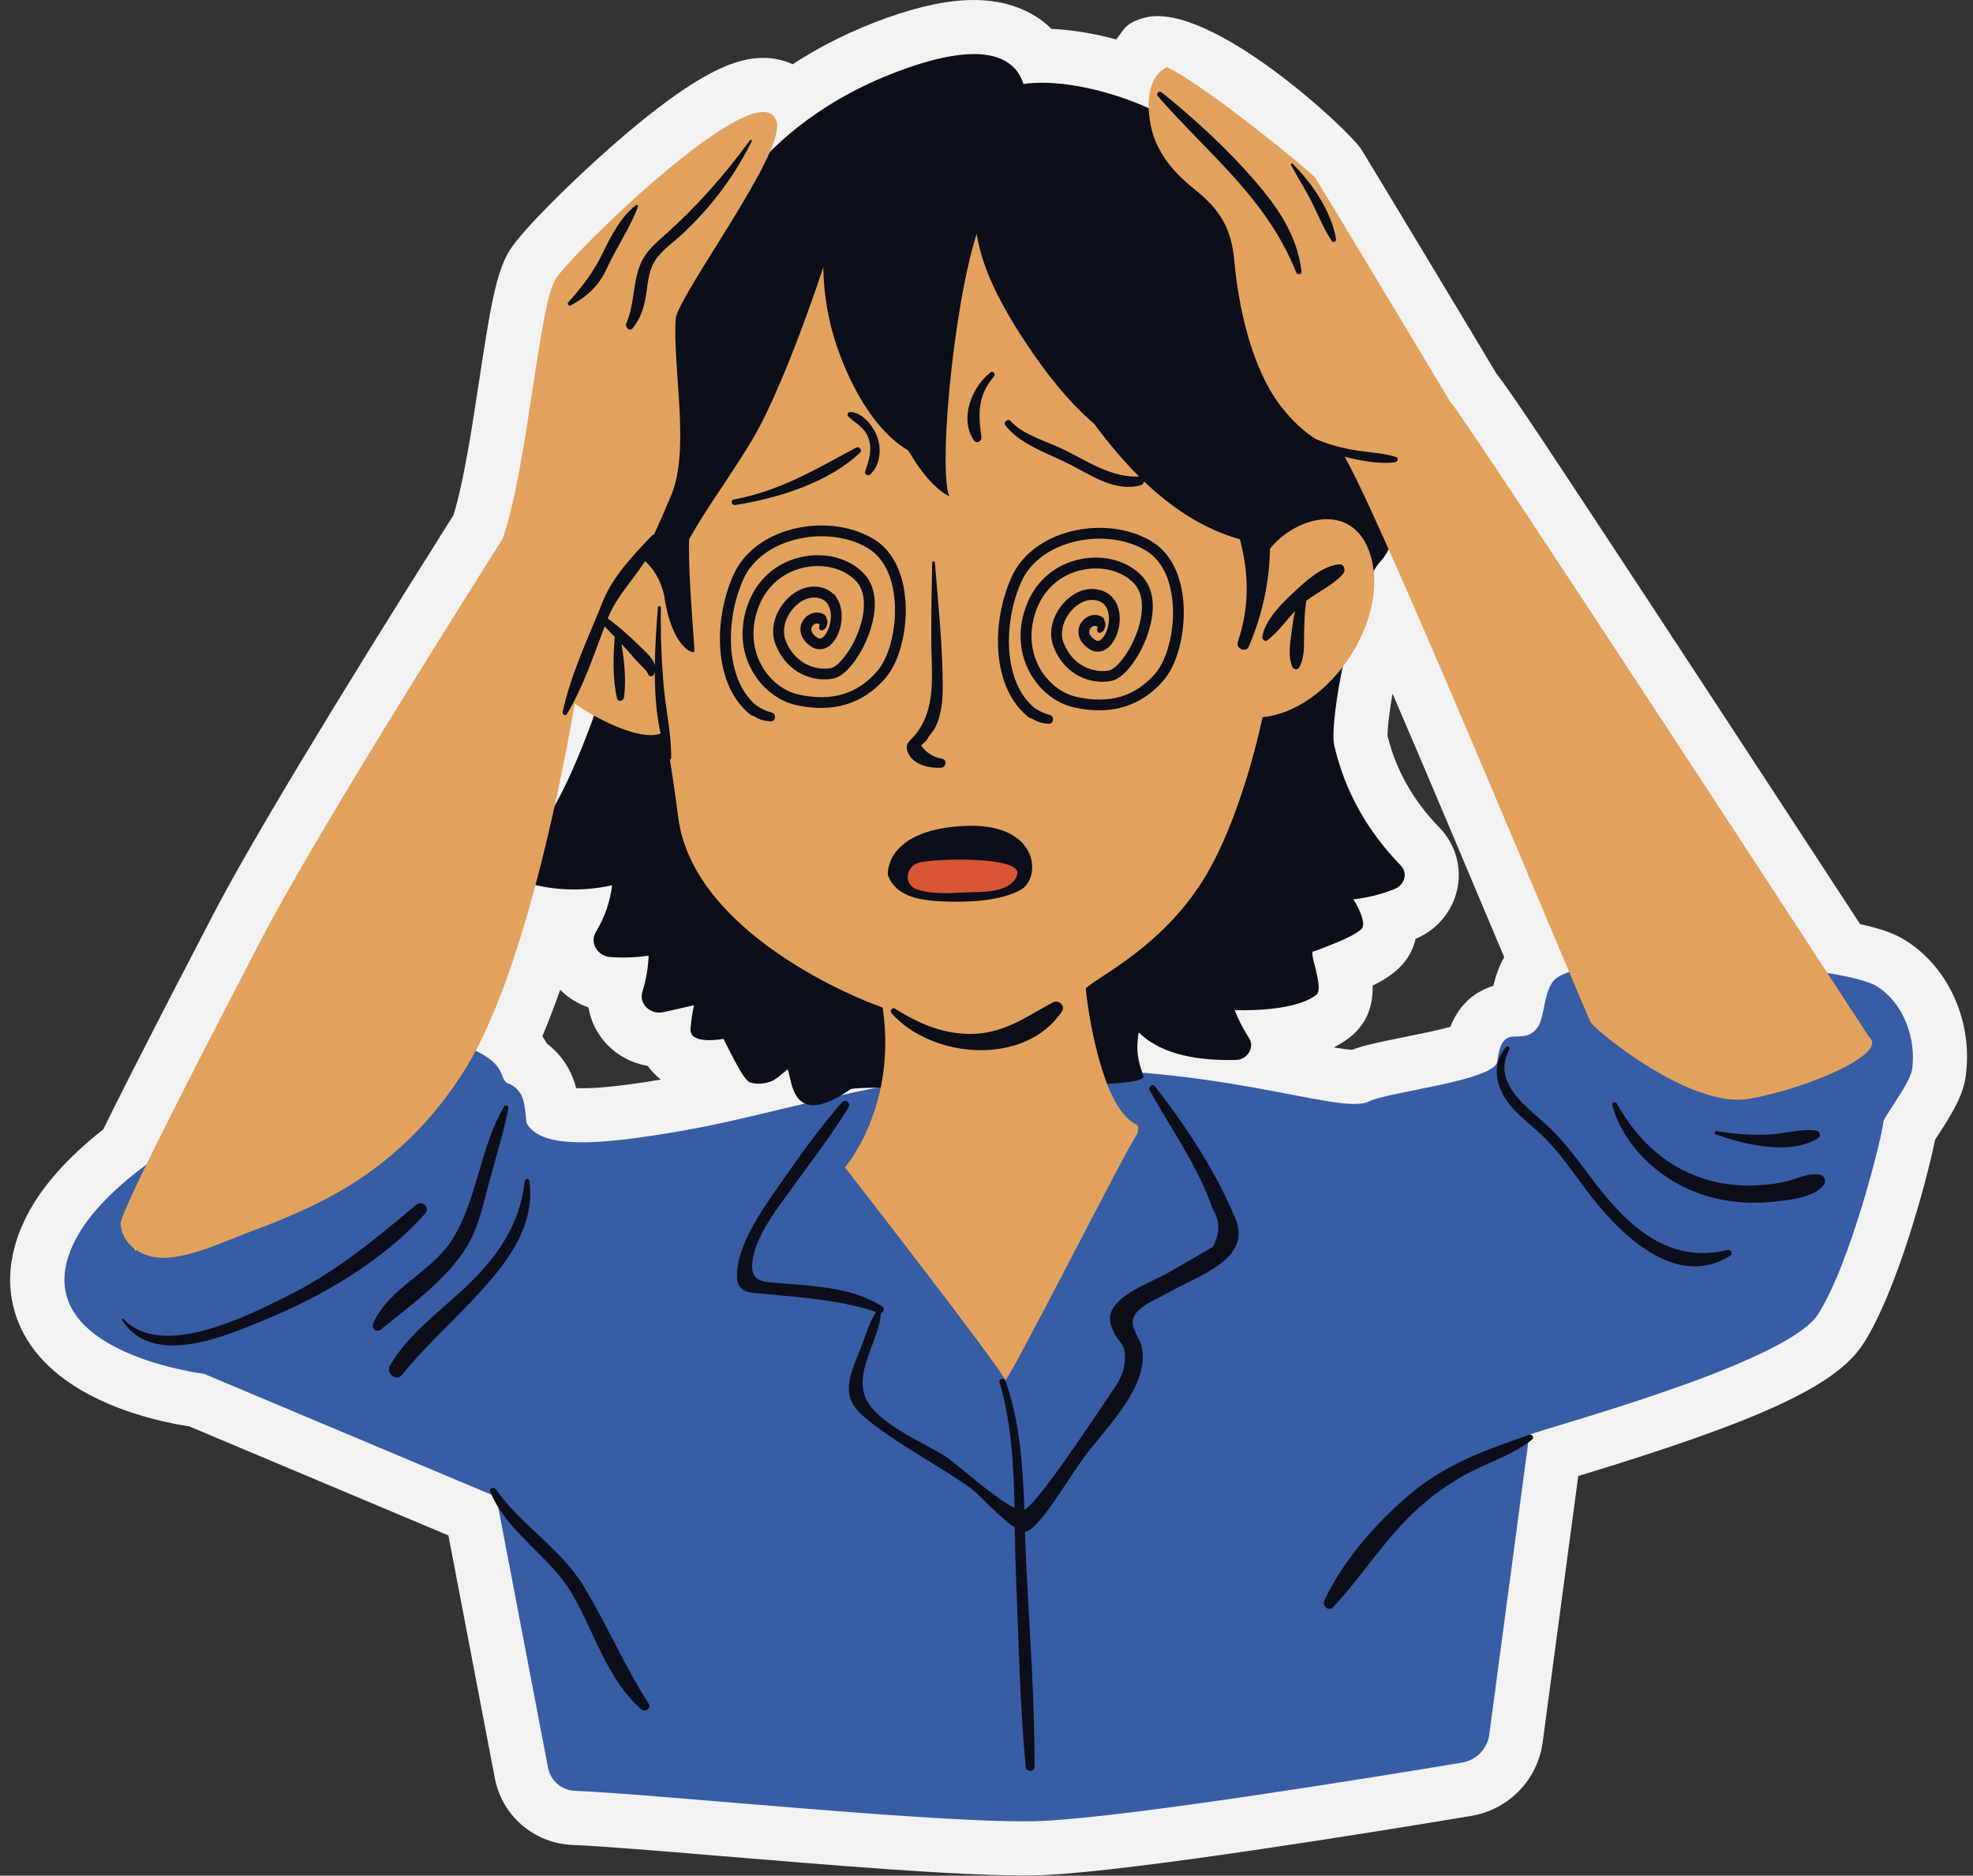 <?xml version="1.0" encoding="UTF-8"?><svg xmlns="http://www.w3.org/2000/svg" xmlns:xlink="http://www.w3.org/1999/xlink" height="346.7" preserveAspectRatio="xMidYMid meet" version="1.0" viewBox="-1.9 0.0 364.7 346.7" width="364.7" zoomAndPan="magnify"><rect x="-1.9" y="0.0" width="364.7" height="346.7" fill="#333333" stroke="none"/><g id="change1_1"><path d="M350.29,173.8c-1.48-0.92-3.65-1.97-8.36-2.99c-8.36-12.81-24.93-38.16-39.41-60.19 c-17.79-27.05-24.57-37.36-27.88-41.67c-2.77-4.7-23.51-39.1-24.86-41.27c-2.19-3.58-27.94-27.49-40-24.43 c-3.78,0.96-3.92,2.33-5.36,4.03c-4.12-1.1-8.23-1.78-11.96-1.95C188.99,1.91,184.01,0,178.13,0c-4.58,0-9.81,1.07-15.99,3.26 c-6.38,2.27-12.23,5.15-17.52,8.62c-1.64-0.76-3.47-1.18-5.42-1.18c-4.66,0-11.63,1.94-28.02,16.32 c-7.37,6.47-16.43,15.42-18.82,19.17c-2.54,3.99-3.63,10.64-5.68,24.1c-1.29,8.49-2.88,18.94-4.77,24.96l-0.43,0.68 c-22.25,35.26-37.47,60.56-44,73.16l-1.96,3.77c-4.88,9.39-12.84,24.72-18.34,35.9c-6.71,5.29-11.49,10.71-14.22,16.15 c-4.82,9.61-2.92,17.06-0.47,21.62c6.68,12.45,24.41,16.18,30.59,17.12l47.91,20.16l8.55,44.74c1.31,7.05,7.23,12.17,14.4,12.47 c5.32,0.21,15.63,1.07,27.57,2.06c20.18,1.68,43.05,3.58,55.68,3.58c1.48,0,2.82-0.03,3.99-0.08c16.54-0.76,60.63-7.89,78.82-10.92 c7.01-1.17,12.35-6.69,13.27-13.72c1.4-10.45,4.91-36.66,6.56-49.11c33.91-10.31,47.71-16.73,52.7-24.46 c6.1-9.46,11.66-29.77,13.26-37.69c0.18-0.28,0.37-0.58,0.54-0.84c2.68-4.13,4.62-7.33,5.11-10.84 C362.85,188.96,358.36,178.84,350.29,173.8z M274.13,182.23c-3,0.92-6.16,3.02-7.94,7.57c-2.57,0.7-6.33,1.45-8.66,1.92 c-4.51,0.91-7.33,1.49-9.49,2.32c-0.82-0.04-2-0.2-3.4-0.44c1-0.5,1.91-1.06,2.73-1.68c3.65-2.73,4.54-6.42,4.46-9.74 c2.03-1,3.63-2.05,4.91-3.29c1.66-1.61,2.6-3.45,3.02-5.35c3.96-1.65,6.84-5.08,7.72-9.23c0.87-4.08-0.38-8.32-3.33-11.36 c-4.82-4.95-8.04-10.65-9.57-16.96c-0.01-0.99,0.2-3.69,0.93-7.78c6.8,15.83,14.1,33.18,19.56,46.16l1.08,2.55 C275.11,178.74,274.52,180.61,274.13,182.23z M101.65,182.95c1.46,1.47,3.26,2.59,5.23,3.26c0.32,1.98,1.11,3.88,2.35,5.56 c2.07,2.81,5.18,4.68,8.6,5.24c0.3,0.43,0.64,0.84,1,1.23c0.45,0.48,0.92,0.92,1.43,1.31c-6.55,1.09-11.22,1.6-14.56,1.6 c-0.41,0-0.78-0.01-1.1-0.02c-0.85-3.37-2.75-6.23-5.4-8.23c-0.25-0.44-0.53-0.89-0.85-1.34 C99.46,188.91,100.56,186.04,101.65,182.95z" fill="#f2f2f2"/></g><g id="change2_1"><path d="M345,182.29c-6.57-4.09-51.75-6.88-59.15-1.54c-2.5,1.8-2.1,7.25-3.56,9.19c-2.86,3.82-6.52-1.48-7.41,6.22 c-0.42,3.61-20.16,5.63-23.7,7.41c-5.65,2.83-28.97-7.83-68.15-5.63c-21.48,1.21-41.96,8.09-58.19,10.96s-26.85,3.56-29.43-1.38 c-0.09-1.14-0.22-2.29-0.42-3.46c-0.36-2.13-1.64-3.37-3.22-3.9c-1.56-1.16,0.3-3.94-8.89-7.27s-60.74,16.12-70.96,36.5 s23.85,24.53,23.85,24.53l54.06,22.74l9.56,50.05c0.45,2.42,2.51,4.2,4.97,4.3c15.46,0.62,69.7,6.33,86.38,5.57 c16.41-0.75,63.04-8.36,77.63-10.79c2.63-0.44,4.66-2.53,5.01-5.18c1.75-13.06,6.79-50.76,7.39-55.4 c3.06-1.34,47.45-13.07,53.37-22.26s11.8-32.46,12.15-35.85c1.01-1.97,4.94-7.15,5.26-9.47C352.33,191.99,349.99,185.4,345,182.29z M23.06,231.13c-0.02-0.05-0.02-0.1-0.04-0.15c-0.08-0.23-0.21-0.44-0.37-0.63c0.49,0.18,0.98,0.35,1.49,0.49 C23.75,230.97,23.37,231.07,23.06,231.13z M289.37,181.22c-0.07-0.33-0.16-0.66-0.23-0.99c0.31,0.39,0.62,0.78,0.93,1.18 C289.84,181.35,289.6,181.29,289.37,181.22z" fill="#375da5"/></g><g id="change3_1"><path d="M256.99,159.94c-6.03-6.19-10.31-13.66-12.25-22.11c-1.07-4.65,3.63-28.71,8.52-34.04 c4.89-5.33,3.46-17.82,3.11-18.44c0.73-0.59-29.64-52.96-37.33-60c-6.64-6.07-22.27-11.23-31.75-9.82c-1.1-3.39-4.91-8.85-21.8-2.85 c-15.16,5.39-23.92,13.58-28.83,19.5c-5.41,6.52-10.32,14.06-13.4,21.99c-1.11,2.86-1.32,5.65-1.22,8.52 c-0.56,3.38-0.71,6.71-0.35,10.18c-0.19,3.54-0.33,7.09-0.39,10.64c-0.02,0.96,0.35,1.75,0.92,2.35c-0.16,1.2-0.37,2.34-0.61,3.47 c-0.43,1.38-0.82,2.79-1.16,4.21c-0.61,1.87-1.33,3.75-2.16,5.74c-1.29,3.1-14.26,54.9-24.66,57.13c-3.31,0.71-2.74,5.18,0,6.16 c5.75,2.06,11.76,2.36,17.61,1.06c-0.35,3.01-1.3,5.78-2.98,8.61c-1.27,2.14,0.4,4.5,2.68,4.66c2.42,0.18,4.74,0.07,7.06-0.25 c-0.09,2.23-0.46,4.4-1.15,6.64c-0.73,2.35,1.6,4.3,3.81,3.81c1.91-0.43,3.82-0.86,5.73-1.29c-0.32,1.41-0.54,2.86-0.65,4.4 c-0.21,2.98,5.85,1.85,6.08,1.81c0.32,0.43,3.53,7.54,4.85,8.02c1.27,0.47,2.76,0.29,3.99-0.17c0.88-0.32,1.99-1.39,3.04-2.23 c0.87,2.2,0.72,11.25,11.61,3.7c1.37-0.95,55.11,0.54,54.15-2.37c-1.12-3.4-1.37-4.65-0.91-8.01c0.03-0.03,0.06-0.06,0.08-0.1 c4.39,4.33,11.64,5.23,18.03,5.05c1.94-0.05,3.46-2.27,2.32-4.04c-1.1-1.7-1.97-3.4-2.66-5.16c0.15-0.03,10.65,0.52,15.06-2.79 c1.67-1.25-1.68-8.46-0.39-8.07c0.87-0.36,7.11-2.5,8.78-4.13c1.07-1.04-1.02-4.9-1.53-5.48c2.59-0.29,5.12-0.92,7.64-1.91 C257.63,163.63,258.48,161.47,256.99,159.94z" fill="#0c0e19"/></g><g id="change4_1"><path d="M232.31,102.18c-0.03-0.14-13.97-6.94-26.17-21.72c-13.7-16.6-25.86-41.32-26.36-40.21 c-4.86,10.65-8.44,45.83-6.21,51.5c-12.32-6.41-21.46-47.94-21.46-47.94s-8,25.76-15.03,37.59c-5.59,9.4-12.89,18.06-16.23,28.57 c-0.6-2.62-1.91-5.01-3.96-6.61c1.82-3.91,3.63-7.83,5.3-11.86c3.56-8.57,0.14-23.91,0.83-32.83c1.4-5.42,20-30.22,18.67-36 c-2.42-10.48-37.78,24-40.89,28.89c-3.11,4.89-5.19,34.93-9.78,48c-3.3,5.25-34.13,53.83-44.65,74.13 c-6.31,12.18-26.16,50.15-25.98,52.52c0.33,4.34,4.63,6.55,8.58,6.27c5.18-0.37,10.64-3.05,15.47-4.84 c5.45-2.02,10.85-4.28,15.93-7.13c9.88-5.54,17.89-13.43,23.83-23.06c12.62-20.46,19.99-66.92,20.15-67.45 c0.29,0.47,11.29,7.57,16.13,5.5c0.42,3.77,0.19-5.74,2.99,15.61c2.8,21.35,33.28,33.64,37.78,35.11 c2.75,18.38-6.96,29.56-6.96,29.56s28.64,36.83,29.62,39.32c0.34,0.85,22.49-42.94,24.24-45.23c0.38-0.5,0.57-1.76,0-2.02 c-6.46-2.97-9.09-21.74-9.35-25.19c2.73-2.42,13.89-7.66,21.56-19.78c7.21-11.39,11.01-29.74,11.11-30.32 c12.47-1.2,23.58-18.05,19.97-29.9C248.17,91.93,236.53,95.89,232.31,102.18z M152.41,111.37c-0.05-0.55-0.1-1.11-0.15-1.66 c0.14,0.27,0.31,0.51,0.48,0.75C152.62,110.75,152.51,111.06,152.41,111.37z M321.26,203.12c-10.67,1.78-28.15-12.56-29.11-14.14 c-0.9-1.38-43.31-104.3-46.45-105.86c-5.46-1.35-10.39-6.72-12.89-11.11c-3.97-6.97-5.88-16.3-6.57-23.95 c-0.52-5.84-2.65-9.33-7.22-12.98c-3.25-2.59-5.74-5.25-7.39-9.11c-1.16-2.72-2.82-11.29,2.29-13.61c0.02,0.04,0.03,0.08,0.04,0.12 c7.32,3.56,26.77,19.57,27.29,20.42c2.63,4.25,24.52,40.65,24.89,41.33c1.38,0.71,77.45,117.42,77.48,117.48 C347.28,194.75,331.92,201.34,321.26,203.12z" fill="#e2a25d"/></g><g id="change3_2"><path d="M103.15,55.87c2.67-2.99,4.75-5.71,6.48-9.33c1.47-3.07,3.3-6.53,6.04-8.64c0.17-0.13,0.44,0.09,0.36,0.28 c-1.43,3.9-3.99,7.56-5.73,11.37c-1.51,3.29-3.57,5.18-6.7,6.91C103.22,56.67,102.87,56.18,103.15,55.87z M240.62,37.45 c1.19,2.37,2.16,4.87,3.64,7.07c0.28,0.43,0.88,0.15,0.8-0.34c-0.82-5.03-4.45-10.39-8.04-13.92c-0.15-0.15-0.39,0.04-0.29,0.23 C237.98,32.84,239.43,35.06,240.62,37.45z M152.81,64.06c2.58,7.56,7.89,17.79,15.95,20.47c1.12,0.37,2.51-0.87,2.04-2.04 c-1.43-3.56-3.86-6.18-6.07-9.28c-0.82-1.14-1.58-2.32-2.31-3.5c0.47-0.1,0.86-0.57,0.72-1.12c-1.44-5.79-3.9-11.04-5.96-16.62 c-0.93-2.52-1.8-5.05-2.61-7.61c-0.84-2.66-2.49-5.94-2.34-8.76c0.01-0.26-0.27-0.36-0.47-0.27c-2.9,1.28-2.31,6.01-1.37,9.94 C149.99,51.58,150.68,57.8,152.81,64.06z M231.76,89.12c-10.04-3.82-18.1-10.08-25.56-17.74c-4.56-4.68-9.65-9.51-14.24-14.62 c-4.76-7.65-8.33-15.96-10.32-24.75c-0.13-0.56-0.92-0.63-1.2-0.16c-5.8,9.95,1.87,23.41,7.44,31.75 c3.49,5.23,7.59,10.57,12.5,14.76c0.11,0.15,0.22,0.31,0.33,0.46c2.4,3.21,5.05,6.37,7.95,9.26c-5,0.22-9.28-2.65-13.6-4.83 c-3.04-1.54-7.88-2.81-10.16-5.43c-0.46-0.53-1.41,0.18-0.98,0.76c2.63,3.55,8.06,5.28,11.86,7.22c4.1,2.09,8.47,5.21,13.22,3.88 c0.35-0.1,0.53-0.4,0.56-0.71c5.07,4.85,10.94,8.81,17.74,10.71c1.58,6.13,1.89,12.18-0.41,19.02c-0.39,1.17,1.52,2.01,2.02,0.85 c0.04-0.09,0.07-0.18,0.11-0.26c0-0.01,0-0.01,0.01-0.02c2.62-6.15,3.98-12.92,3.81-19.63C236.63,97.6,236.99,91.11,231.76,89.12z M211.57,200.76c-0.45-0.57-1.32,0.16-0.98,0.76c3.9,6.98,9.1,14.31,11.65,21.92c1.38,2.13,1.4,4.47,0.06,7.04 c-1.09,0.63-2.18,1.26-3.27,1.89l-4.91,2.83c-2.87,1.65-7.6,3.29-9.73,5.85c-1.35,1.63-1.39,2.9-0.58,4.82 c1.14,2.73,2.64,2.15,2.13,6.37c-0.25,2.08-1.64,4.05-2.79,5.74c-4.89,7.24-13.34,19.9-15.7,21.08c-0.28-8.09-0.82-16.24-3.5-23.83 c-0.24-0.67-1.29-0.4-1.08,0.3c2.18,7.36,2.6,15.33,2.77,23.21c-3.71-1.79-11.25-8.64-13-9.69c-4.14-2.49-9.69-4.84-13.02-8.4 c-5.11-5.47,0.78-11.76,1.34-17.96c0.51-0.09,0.73-0.9,0.2-1.22c-3.59-2.2-7.16-3.06-11.33-3.59c-2.48-0.32-4.98-0.48-7.48-0.69 c-3.21-0.27-5.63-0.14-5.17-4.02c0.58-4.86,4.83-10.09,7.6-13.96c3.44-4.81,7.16-9.52,10.19-14.59c0.43-0.72-0.6-1.56-1.18-0.91 c-4.33,4.9-8.21,10.41-11.94,15.78c-3.02,4.35-7.57,10.8-7.53,16.41c0.03,3.31,2.7,3.01,5.53,3.29c6.9,0.68,13.61,1.13,20.22,3.3 c-1.2,1.8-1.78,3.74-2.54,5.83c-0.89,2.46-2.38,5.33-2.52,8c-0.16,3.28,2.09,5.08,4.51,6.94c3.77,2.89,7.88,5.31,11.9,7.82 c2.11,1.31,4.21,2.64,6.24,4.08c1.15,0.82,5.22,5.33,8.02,7.19c0.05,2.86,0.09,5.7,0.21,8.48c0.49,11.9,0.69,23.86,1.8,35.72 c0.1,1.02,1.62,1.06,1.63,0c0.04-12.54-0.92-25.12-1.54-37.65c-0.09-1.9-0.16-3.83-0.22-5.76c2.62-0.24,8.26-10.41,11.46-14.49 c2.77-3.55,5.99-7.03,8.2-10.97c1.5-2.67,2.64-5.8,1.88-8.87c-0.43-1.72-1.8-2.92-1.6-4.71c0.28-2.48,4.44-3.92,6.58-5.18 c5.21-3.06,15.54-6.07,12.4-13.64C222.89,216.61,217.32,208.13,211.57,200.76z M76.68,224.33c0.99-1.13-0.51-2.59-1.64-1.64 C67.52,229,60.33,235,51.48,239.42c-7.45,3.72-23.43,11.95-30.52,4.4c-0.14-0.15-0.41,0.05-0.29,0.23 c5.76,8.77,18.9,2.97,26.37-0.09C57.74,239.57,68.9,233.04,76.68,224.33z M84.29,230.6c2.12-3.42,2.98-7.35,3.99-11.2 c1.27-4.83,2.83-9.64,3.79-14.53c0.09-0.47-0.54-0.78-0.8-0.34c-4.49,7.64-4.91,17.15-9.56,24.56c-3.81,6.07-11.73,8.94-14.63,15.54 c-0.42,0.95,0.6,1.76,1.42,1.1C73.83,241.45,80.65,236.47,84.29,230.6z M95.95,218.22c-0.08-0.53-0.81-0.33-0.86,0.12 c-0.89,8.29-5.39,14.44-11.36,19.98c-4.72,4.39-10.32,8.45-13.56,14.14c-0.76,1.34,1.17,2.99,2.21,1.7 c5.41-6.71,12.09-12.17,17.48-18.84C93.84,230.4,96.88,224.68,95.95,218.22z M317.43,231.05c-11.55,2.81-19.2-5.28-25.52-13.74 c-2.28-3.04-4.54-6.11-7.28-8.76c-3.91-3.78-10.96-8.14-7.53-14.6c0.19-0.36-0.3-0.79-0.59-0.45c-2.77,3.2-1.97,7.25,0.48,10.46 c1.9,2.5,4.64,4.3,6.82,6.54c2.72,2.8,4.95,6.01,7.27,9.14c5.69,7.7,16.39,19,26.81,12.49 C318.45,231.78,318.09,230.89,317.43,231.05z M334.57,217.14c-2.18-0.47-4.71,0.93-6.8,1.35c-4.44,0.9-9.21,0.92-13.6-0.28 c-7.91-2.17-13.27-7.3-17.25-14.28c-0.25-0.43-0.93-0.14-0.8,0.34c2.05,7.49,8.49,13.51,15.66,16.18c4.4,1.64,9.22,2.18,13.89,1.69 c2.85-0.3,7.81-0.65,9.62-3.26C335.7,218.27,335.28,217.29,334.57,217.14z M315.25,209.67c5.26,1.9,13.81,3.96,18.88,0.7 c0.68-0.43,0.34-1.3-0.37-1.4c-2.81-0.37-5.72,0.58-8.57,0.73c-3.25,0.16-6.56-0.08-9.77-0.63 C315.03,209,314.87,209.53,315.25,209.67z M237.69,50.35c0.19,0.47,1.05,0.48,0.98-0.13c-0.69-6.46-4.22-11.67-8.37-16.51 c-5.12-5.98-11.33-11.7-17.46-16.63c-0.5-0.4-1.14,0.21-0.71,0.71C221.51,28.56,232.26,36.65,237.69,50.35z M115.05,60.67 c1.47-1.84,2.01-3.56,2.42-5.87c0.39-2.22,0.41-4.41,1.59-6.42c1.2-2.04,3.51-3.57,5.22-5.17c5.26-4.93,9.57-10.62,12.77-17.08 c0.12-0.23-0.17-0.4-0.32-0.2c-4.69,6.42-9.83,12.26-15.78,17.54c-1.82,1.61-3.51,3.07-4.47,5.36c-1.46,3.5-1.06,7.41-2.61,10.93 C113.56,60.46,114.47,61.4,115.05,60.67z M120.26,112.31c0.01-0.37-0.54-0.36-0.56,0c-0.25,3.36-0.51,7-0.56,10.69 c-0.3-1.28-1.55-2.36-2.53-3.32c-1.95-1.91-3.96-3.76-6.17-5.36c0-0.01,0.01-0.02,0.01-0.04c2.18-5.55,7.29-9.24,8.9-14.95 c0.11-0.39-0.4-0.69-0.68-0.4c-3.36,3.52-7.28,7.59-9.1,12.15c-2.66,6.63-5.98,13.55-7.46,20.54c-0.1,0.47,0.54,0.78,0.8,0.34 c2.96-4.94,4.9-10.73,6.96-16.17c0.62,0.65,1.24,1.29,1.87,1.94c-0.32,3.63-0.41,7.85,0.42,11.34c0.19,0.78,1.2,0.5,1.29-0.17 c0.41-3.07,0.07-6.63-0.47-9.85c0.26,0.28,0.53,0.55,0.79,0.84c0.67,0.73,1.31,1.48,1.97,2.23c0.7,0.8,1.83,1.64,2.25,2.63 c0.16,0.36,0.75,0.33,0.92,0c0.11-0.21,0.17-0.41,0.22-0.62c0,5.59,0.55,11.23,2.48,16.06c0.11,0.28,0.55,0.26,0.55-0.07 c0.07-4.63-1.07-9.24-1.43-13.85C120.36,121.63,120.18,116.98,120.26,112.31z M156.35,82.74c-7.56,4.05-14.01,7.98-22.63,9.59 c-0.68,0.13-0.38,1.13,0.28,1.02c7.87-1.25,17.14-4.06,23.07-9.68C157.57,83.2,156.93,82.43,156.35,82.74z M158.96,87.69 c1.96-1.83,2.14-4.94,1.14-7.32c-0.78-1.87-2.71-4.2-4.88-4.21c-0.4,0-0.62,0.52-0.33,0.8c1.4,1.37,2.93,1.93,3.7,3.93 c0.84,2.18,0.13,4.16-0.57,6.25C157.84,87.7,158.57,88.05,158.96,87.69z M181.22,68.82c-3.49,2.69-5.8,8.47-3.14,12.53 c0.51,0.78,1.55,0.25,1.43-0.6c-0.61-4.22-0.7-7.72,2.32-11.14C182.17,69.21,181.69,68.45,181.22,68.82z M170.41,104 c-0.1,4.97-0.2,9.93-0.16,14.9c0.04,5.85,0.96,12.07-2.95,16.88c-1.06,1.31-2.08,1.64-1.34,3.38c0.93,2.21,4.04,2.91,6.12,2.74 c0.9-0.06,1.18-1.39,0.21-1.65c-1.61-0.24-2.92-1.05-3.94-2.46c0.33-0.3,0.67-0.61,1-0.91c0.38-0.84,1.23-1.61,1.66-2.48 c1.11-2.29,1.35-4.85,1.35-7.36c0-7.67-0.84-15.4-1.45-23.04C170.88,103.68,170.42,103.67,170.41,104z M162.21,161.71 c1.52,4.3,6.58,4.76,10.46,4.92c4.19,0.17,10.32-0.02,14.14-2.18c3.82-2.15,3.55-12.66-10.89-11.77 C161.48,153.57,162.21,161.71,162.21,161.71z M192.73,185.27c-4.71,2.53-8.74,5.53-14.32,5.81c-5.58,0.28-10.26-1.76-14.89-4.64 c-0.53-0.33-1.03,0.4-0.64,0.83c7.53,8.48,24.74,9.87,31.52-0.34C195.1,185.87,193.74,184.72,192.73,185.27z M246.36,106.08 c0.53-0.61,0.24-1.86-0.73-1.77c-3.12,0.3-6.09,3.03-8.3,5.09c-2.31,2.15-5.28,5.04-5.9,8.25c-0.09,0.47,0.44,1.06,0.92,0.71 c1.97-1.48,3.44-3.61,5.15-5.44c-0.28,1.1-0.44,2.23-0.59,3.42c-0.28,2.29-0.8,4.63,0.04,6.85c0.2,0.54,1,0.76,1.31,0.17 c0.89-1.69,0.88-3.35,0.89-5.23c0.01-2.38,0.06-4.74,0.42-7.1C241.81,109.36,244.6,108.1,246.36,106.08z M125.63,97.51 c0.09-0.7-0.95-0.74-1.17-0.16c-0.79,2.16-1.38,4.59-1.72,7.1c0.14-1.58,0.37-3.15,0.72-4.7c0.38-0.95-1.29-1.46-1.56-0.43 c-0.3,1.15-0.5,2.29-0.62,3.43c-0.03-0.37-0.07-0.75-0.09-1.12c-0.03-0.49-0.71-0.48-0.75,0c-0.37,17.68,6.03,19.53,6.02,18.78 C126.47,118.52,124.94,102.93,125.63,97.51z M240.45,81.39c0.92,1.65,3.4,2.34,5.57,2.88c3.05,0.76,6.72,1.6,9.94,1.17 c0.59-0.08,0.74-0.79,0.18-0.97c-2.36-0.77-4.99-0.83-7.49-1.24c-2.85-0.46-5.08-1.13-7.6-2.18 C240.77,80.93,240.31,81.13,240.45,81.39z M280.81,265.19c-7.95,2.79-15.27,5.33-21.84,10.8c-6.28,5.23-12.58,12.38-16.06,19.82 c-0.47,1,0.77,2.16,1.62,1.25c5.59-5.99,9.75-12.96,15.94-18.47c3.22-2.87,6.77-5.29,10.67-7.13c3.52-1.66,7.09-2.94,10.18-5.38 C281.75,265.75,281.3,265.02,280.81,265.19z M106.08,293.34c-4.33-7.22-11.61-11.33-16.35-18.1c-0.34-0.48-1.28-0.2-1.03,0.43 c3.07,7.63,11.05,11.87,15.17,18.96c4.1,7.05,6.46,15.79,12.76,21.32c0.7,0.62,1.93-0.18,1.37-1.06 C113.53,307.93,110.32,300.42,106.08,293.34z M136.85,132.13c0.17,0.14,0.38,0.2,0.58,0.21c0.88,0.61,1.91,0.94,3.12,1 c0.94,0.05,1.12-1.4,0.22-1.63c-1.07-0.28-2.05-0.74-2.93-1.37c-5.72-4.82-5.71-15.73-2.34-23.25c1.46-3.27,4.54-5.79,8.65-7.08 c4.93-1.55,10.44-1.05,14.37,1.31c3.16,1.9,4.33,5.47,4.76,8.14c0.94,5.86-0.79,12.01-3,14.57c-3.7,4.28-8.47,5.7-14.58,4.34 c-2.83-0.63-5.43-2.72-6.95-5.61c-1.71-3.24-1.83-7.09-0.34-10.82c1.5-3.74,4.62-6.32,8.56-7.09c3.61-0.7,7.19,0.27,9.34,2.52 c1.66,1.74,1.94,4.82,0.77,8.47c-1.39,4.31-4.09,7.4-5.34,7.64c-2.91,0.54-6.79-0.83-8.44-5.15c-0.74-1.95,0.01-4.55,1.84-6.31 c1.51-1.45,3.32-1.94,4.84-1.3c1.29,0.54,1.63,1.84,1.7,2.83c0.12,1.94-0.77,3.86-1.64,4.36c-0.31,0.18-0.56,0.16-0.89-0.06 c-1-0.67-1.33-1.43-0.91-2.08c0.26-0.4,0.79-0.68,1.15-0.46c0.07,0.05,0.16,0.06,0.24,0.09c-0.01,0.03-0.03,0.07-0.04,0.1 c-0.01,0.03,0,0.05,0,0.07c-0.05,0.15-0.07,0.3-0.08,0.46c-0.04,0.37,0.46,0.64,0.75,0.43c0.09-0.06,0.16-0.12,0.23-0.19 c0.11-0.05,0.21-0.12,0.27-0.25c0.21-0.4,0.37-0.94,0.25-1.4c-0.02-0.09-0.07-0.18-0.12-0.27c-0.02-0.3-0.17-0.58-0.44-0.75 c-1.26-0.79-3.01-0.31-3.9,1.07c-0.86,1.34-0.74,3.35,1.48,4.83c0.96,0.64,2.02,0.68,3,0.13c1.67-0.96,2.8-3.63,2.64-6.22 c-0.14-2.17-1.2-3.82-2.92-4.55c-2.29-0.96-4.91-0.32-7,1.71c-2.02,1.95-3.51,5.32-2.32,8.46c2.05,5.39,6.97,7.1,10.67,6.4 c2.66-0.5,5.58-4.96,6.88-8.99c1.42-4.43,0.99-8.15-1.23-10.46c-2.62-2.74-6.9-3.93-11.17-3.1c-4.63,0.9-8.29,3.92-10.04,8.31 c-1.72,4.29-1.56,8.73,0.43,12.5c1.79,3.4,4.89,5.87,8.28,6.63c6.8,1.51,12.36-0.17,16.53-4.99c2.92-3.37,4.41-10.34,3.47-16.19 c-0.71-4.43-2.68-7.73-5.71-9.54c-4.41-2.64-10.54-3.22-16-1.5c-4.66,1.47-8.17,4.37-9.87,8.17 C129.87,114.77,130.02,126.76,136.85,132.13z M213.17,125.77c2.92-3.37,4.4-10.33,3.47-16.19c-0.71-4.43-2.68-7.73-5.71-9.54 c-4.41-2.64-10.54-3.22-16-1.5c-4.66,1.47-8.17,4.37-9.87,8.17c-3.8,8.5-3.65,20.49,3.18,25.86c0.17,0.14,0.38,0.2,0.58,0.21 c0.88,0.61,1.91,0.94,3.12,1c0.94,0.05,1.12-1.4,0.22-1.63c-1.07-0.28-2.05-0.74-2.93-1.37c-5.72-4.82-5.71-15.73-2.34-23.25 c1.46-3.27,4.54-5.79,8.65-7.08c4.93-1.55,10.44-1.05,14.37,1.31c3.16,1.9,4.33,5.47,4.76,8.14c0.94,5.86-0.79,12.01-3,14.57 c-3.7,4.28-8.47,5.7-14.58,4.34c-2.83-0.63-5.43-2.72-6.95-5.61c-1.71-3.24-1.83-7.09-0.34-10.82c1.5-3.74,4.62-6.32,8.56-7.09 c3.61-0.7,7.19,0.27,9.34,2.52c1.66,1.74,1.94,4.82,0.77,8.47c-1.39,4.31-4.09,7.4-5.34,7.64c-2.91,0.54-6.79-0.83-8.44-5.15 c-0.74-1.95,0.01-4.55,1.84-6.31c1.51-1.45,3.32-1.94,4.84-1.3c1.29,0.54,1.63,1.84,1.7,2.83c0.12,1.94-0.77,3.86-1.64,4.36 c-0.31,0.18-0.56,0.16-0.89-0.06c-1-0.67-1.33-1.43-0.91-2.08c0.26-0.4,0.79-0.68,1.15-0.46c0.07,0.05,0.16,0.06,0.24,0.09 c-0.01,0.03-0.03,0.07-0.04,0.1c-0.01,0.03,0,0.05,0,0.07c-0.05,0.15-0.07,0.3-0.08,0.46c-0.04,0.37,0.46,0.64,0.75,0.43 c0.09-0.06,0.16-0.12,0.23-0.19c0.11-0.05,0.21-0.12,0.27-0.25c0.21-0.4,0.37-0.94,0.25-1.4c-0.02-0.09-0.07-0.18-0.12-0.27 c-0.02-0.3-0.17-0.58-0.44-0.75c-1.26-0.79-3.01-0.31-3.9,1.07c-0.86,1.34-0.74,3.35,1.48,4.83c0.96,0.64,2.02,0.68,3,0.13 c1.67-0.96,2.8-3.63,2.64-6.22c-0.14-2.17-1.2-3.82-2.92-4.55c-2.29-0.96-4.91-0.32-7,1.71c-2.02,1.95-3.51,5.32-2.32,8.46 c2.05,5.39,6.97,7.1,10.67,6.4c2.66-0.5,5.58-4.96,6.88-8.99c1.42-4.43,0.99-8.15-1.23-10.46c-2.62-2.74-6.9-3.93-11.17-3.1 c-4.63,0.9-8.29,3.92-10.04,8.31c-1.72,4.29-1.56,8.73,0.43,12.5c1.79,3.4,4.89,5.87,8.28,6.63 C203.44,132.27,209,130.59,213.17,125.77z" fill="#0c0e19"/></g><g id="change5_1"><path d="M167.68,159.54c-2.25,0.89-2.54,4.09,0,4.88c3.42,1.07,7.12,0.54,10.68,0.48c2.41-0.04,7.01-0.25,7.78-3.33 C187,158.12,169.87,158.68,167.68,159.54z" fill="#d85536"/></g></svg>